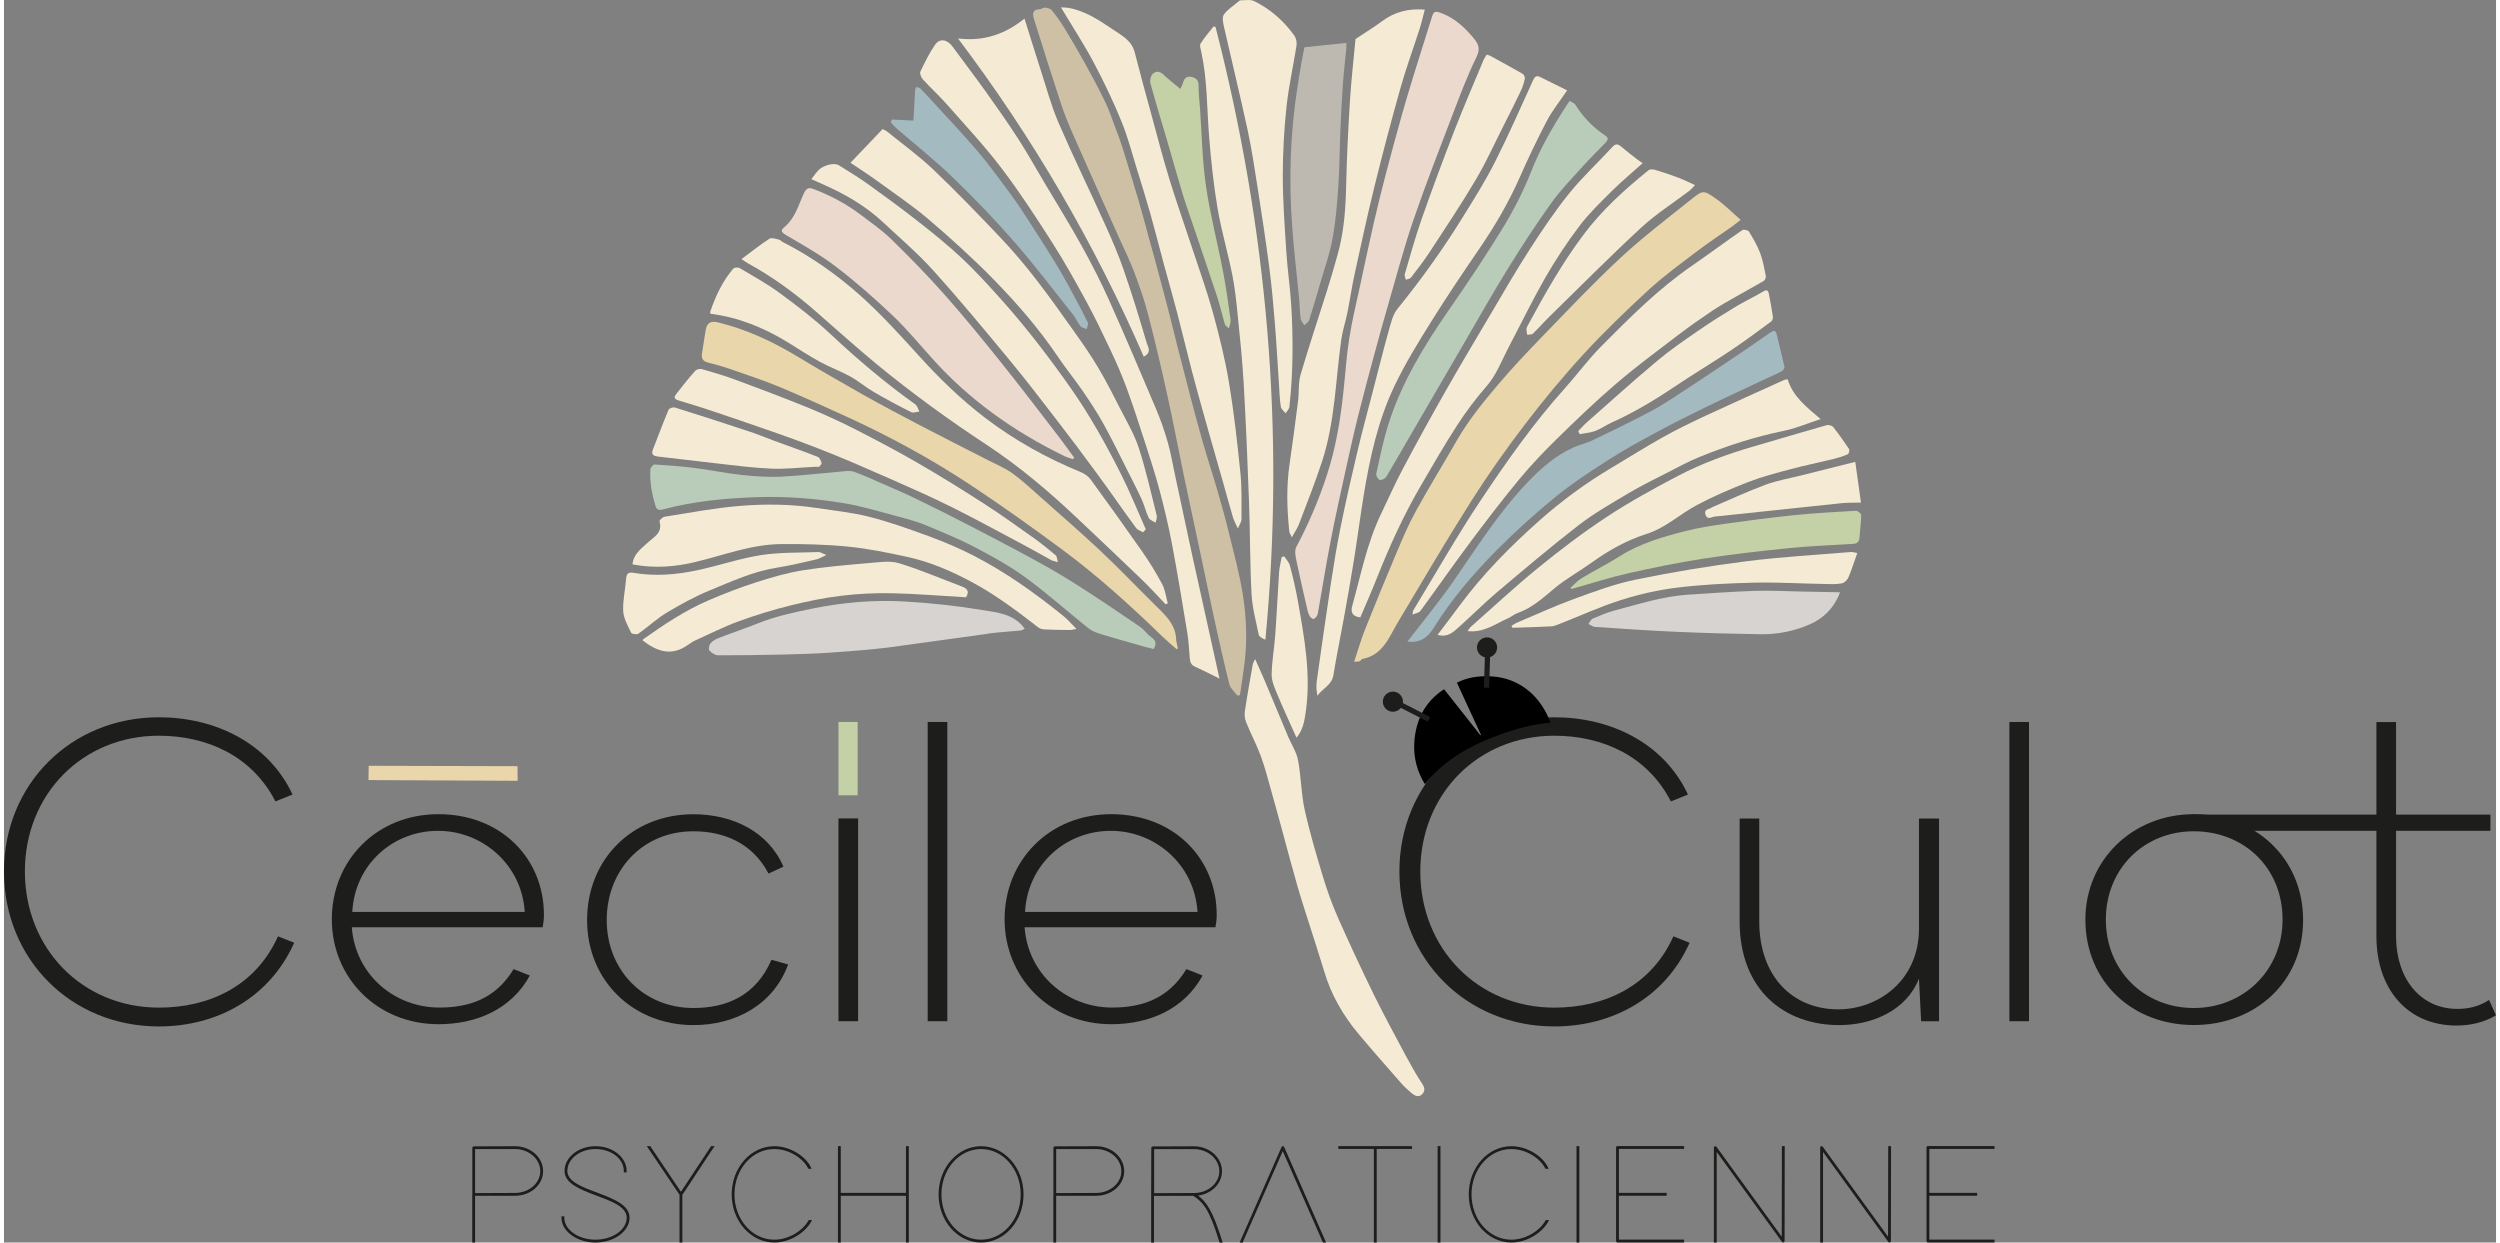 <svg xmlns="http://www.w3.org/2000/svg" id="Calque_2" data-name="Calque 2" viewBox="0 0 333.78 166.42" width="334" height="166">
  <rect x="0" y="0" width="333.78" height="166.42" fill="#808080" stroke="none"/>
  <defs>
    <style>
      .cls-1 {
        fill: #c4d0a6;
      }

      .cls-2 {
        fill: none;
        stroke: #1d1d1b;
        stroke-miterlimit: 10;
        stroke-width: .7px;
      }

      .cls-3 {
        fill: #d6d3d0;
      }

      .cls-4 {
        fill: #ebd9cd;
      }

      .cls-5 {
        fill: #cec0a5;
      }

      .cls-6 {
        fill: #bdb8b0;
      }

      .cls-7 {
        fill: #a3bac0;
      }

      .cls-8 {
        fill: #b9cbb9;
      }

      .cls-9 {
        fill: #ead6ab;
      }

      .cls-10 {
        fill: #f5ebd5;
      }

      .cls-11 {
        fill: #1d1d1b;
      }
    </style>
  </defs>
  <g id="Calque_1-2" data-name="Calque 1">
    <g id="R2Aegr">
      <g>
        <path class="cls-9" d="m180.83,88.64c.32-.03.55-.02.76-.08.13-.04.21-.28.34-.3,2.75-.51,3.56-2.88,4.76-4.9,3.24-5.44,6.45-10.91,9.84-16.26,2.23-3.52,4.65-6.94,7.18-10.25,2.48-3.25,5.1-6.42,7.87-9.43,2.76-3.01,5.72-5.85,8.73-8.62,1.98-1.82,4.18-3.42,6.34-5.06,1.56-1.19,3.2-2.27,4.8-3.4.33-.23.63-.49,1.16-.89-1.15-1-2.14-2.01-3.27-2.81-1.72-1.22-1.79-1.19-3.43.12-3.17,2.55-6.43,5.02-9.4,7.78-3.62,3.36-7.02,6.97-10.46,10.52-2.03,2.09-4.03,4.21-5.91,6.43-2.02,2.38-4,4.8-5.56,7.53-1.8,3.13-3.69,6.21-5.43,9.36-.96,1.73-1.75,3.56-2.52,5.39-1.49,3.52-2.94,7.06-4.36,10.61-.53,1.34-.92,2.74-1.43,4.26Z"/>
        <path class="cls-5" d="m165.54,93.11c.21-1.41.43-2.81.61-4.23.39-3.11.26-6.24-.23-9.31-.43-2.7-1.16-5.36-1.81-8.02-.48-1.97-1.02-3.93-1.59-5.88-.59-2.05-1.27-4.07-1.86-6.12-.59-2.04-1.14-4.1-1.68-6.15-.58-2.2-1.15-4.41-1.71-6.62-.39-1.51-.75-3.03-1.14-4.54-.47-1.81-.94-3.63-1.43-5.44-.44-1.66-.9-3.31-1.36-4.97-.44-1.6-.85-3.2-1.32-4.79-.72-2.43-1.46-4.86-2.21-7.28-.27-.87-.6-1.73-.93-2.58-.44-1.16-.82-2.35-1.36-3.47-.83-1.73-1.74-3.43-2.67-5.11-.89-1.62-1.83-3.22-2.79-4.8-.52-.85-1.1-1.66-1.73-2.44-.18-.22-.59-.31-.91-.34-.23-.02-.47.22-.71.22-.93,0-.97.59-.78,1.22,1.2,3.85,2.41,7.69,3.67,11.51.46,1.41,1.04,2.79,1.64,4.15,2.04,4.62,4.11,9.23,6.17,13.85.66,1.47,1.38,2.91,1.95,4.42.7,1.85,1.36,3.72,1.86,5.64.94,3.62,1.8,7.26,2.6,10.92.79,3.56,1.46,7.14,2.2,10.7.8,3.81,1.62,7.61,2.43,11.42.54,2.53,1.05,5.06,1.6,7.58.66,3.01,1.33,6.03,2.08,9.02.14.55.7.99,1.06,1.49.12-.02.23-.04.35-.05Z"/>
        <path class="cls-4" d="m174.9,82.57c.06.04.36.39.52.33.24-.09.5-.43.55-.7.59-3.26,1.09-6.54,1.73-9.79.65-3.37,1.41-6.72,2.14-10.08.51-2.3,1.02-4.6,1.6-6.89.66-2.64,1.37-5.27,2.08-7.9.58-2.15,1.17-4.29,1.79-6.43,1.13-3.87,2.15-7.78,3.45-11.59,1.65-4.83,3.52-9.59,5.34-14.36.97-2.53,1.93-5.08,3.12-7.51.63-1.27.17-1.9-.58-2.78-1.21-1.41-2.54-2.57-4.32-3.19-.53-.18-.83-.15-1.01.43-.86,2.76-1.74,5.5-2.59,8.26-.53,1.73-1.05,3.46-1.54,5.2-.73,2.62-1.45,5.24-2.13,7.86-.55,2.12-1.08,4.25-1.57,6.38-.63,2.76-1.22,5.52-1.81,8.29-.52,2.41-1.11,4.81-1.49,7.25-.37,2.36-.52,4.76-.78,7.14-.4,3.76-1.01,7.46-2.19,11.08-1.09,3.36-2.46,6.57-4.12,9.69-.25.47-.11,1.22.01,1.8.48,2.32,1.02,4.62,1.55,6.92.03.12.1.23.25.58Z"/>
        <path class="cls-10" d="m172.49,71.97c.42-.76.78-1.27.99-1.84,1.05-2.77,2.15-5.54,3.07-8.35,1.72-5.27,1.8-10.82,2.56-16.26.17-1.22.57-2.4.82-3.62.34-1.68.58-3.37.94-5.04.86-3.93,1.7-7.86,2.66-11.76,1.1-4.46,2.27-8.9,3.52-13.33.75-2.68,1.72-5.29,2.57-7.94.26-.8.43-1.62.68-2.54-2.19-.18-4.04.3-5.72,1.55-1.1.82-2.28,1.53-3.56,2.39-.25,2.68-.57,5.52-.75,8.38-.23,3.74-.42,7.49-.5,11.24-.07,3.06-.28,6.09-1.09,9.05-.47,1.7-.96,3.39-1.49,5.07-1.17,3.73-2.42,7.44-3.52,11.19-.33,1.12-.19,2.36-.34,3.54-.36,2.85-.74,5.69-1.15,8.53-.43,2.99-.34,5.97-.03,8.95.02.18.14.34.34.79Z"/>
        <path class="cls-4" d="m143.34,61.31c-.68-.94-1.34-1.89-2.05-2.8-2.58-3.35-5.14-6.72-7.78-10.01-2.47-3.08-4.96-6.14-7.58-9.09-2.26-2.55-4.66-5-7.1-7.38-1.26-1.23-2.73-2.24-4.13-3.3-1.9-1.44-4-2.54-6.23-3.4-.66-.25-.99-.17-1.34.58-.72,1.54-1.15,3.28-2.54,4.45-.44.37-.67.64.08,1.08,2.31,1.36,4.67,2.68,6.79,4.3,2.66,2.04,5.2,4.27,7.63,6.58,1.97,1.88,3.7,4.01,5.54,6.03,2.33,2.55,4.88,4.84,7.67,6.9,3.08,2.27,6.34,4.19,9.77,5.86.35.17.74.26,1.11.39.05-.06.11-.12.16-.19Z"/>
        <path class="cls-10" d="m162.81,90.93c-.49-2.19-.92-4.13-1.34-6.06-.79-3.59-1.6-7.18-2.38-10.77-.75-3.44-1.47-6.88-2.21-10.32-.33-1.52-.58-3.06-1.01-4.56-.44-1.54-.97-3.06-1.6-4.53-2.03-4.8-4.07-9.6-6.2-14.36-1.12-2.51-2.38-4.97-3.71-7.37-1.59-2.88-3.33-5.67-5.01-8.5-1.14-1.91-2.22-3.86-3.42-5.73-1.4-2.17-2.89-4.3-4.39-6.4-1.46-2.05-3.01-4.05-4.49-6.09-.7-.96-1.71-1.16-2.34-.25-.77,1.12-1.38,2.36-1.97,3.6-.12.25.11.8.34,1.05,1.05,1.15,2.2,2.2,3.23,3.36,2.48,2.82,5.06,5.58,7.33,8.57,2.41,3.17,4.59,6.53,6.74,9.89,1.64,2.56,3.12,5.23,4.58,7.9,1.2,2.21,2.28,4.48,3.35,6.75.78,1.66,1.5,3.34,2.13,5.06.88,2.42,1.67,4.87,2.46,7.32.65,2.03,1.32,4.06,1.86,6.11.62,2.35,1.2,4.72,1.65,7.11.76,4,1.42,8.02,2.08,12.04.18,1.1.24,2.22.33,3.34.04.5.11.93.66,1.18,1.05.48,2.08,1.01,3.36,1.64Z"/>
        <path class="cls-10" d="m98.78,34.7c.38.25.62.43.89.58,3.26,1.79,6.25,3.97,9.05,6.42,2.73,2.38,5.42,4.81,8.22,7.12,4.7,3.86,9.62,7.43,14.71,10.78,4.33,2.85,8.28,6.2,12.05,9.76,2.92,2.75,5.83,5.51,8.72,8.29,1.09,1.05,2.11,2.18,3.16,3.28.1-.04.2-.08.3-.12-.24-.86-.34-1.79-.75-2.56-.79-1.49-1.68-2.93-2.64-4.32-2.28-3.27-4.61-6.51-6.96-9.73-.31-.42-.82-.77-1.31-.97-4.56-1.87-8.83-4.24-12.76-7.23-3.23-2.46-6.12-5.26-8.85-8.27-2.48-2.74-4.98-5.49-7.71-7.96-3.19-2.88-6.71-5.37-10.57-7.34-.19-.1-.34-.3-.54-.34-.42-.09-.98-.3-1.26-.12-1.25.81-2.42,1.74-3.75,2.73Z"/>
        <path class="cls-10" d="m162.02,3.53c-.59.76-1.24,1.49-1.75,2.31-.16.25.01.73.09,1.09.82,3.73.75,7.54,1.05,11.32.26,3.22.59,6.44,1.13,9.62.51,3.01,1.38,5.95,1.98,8.94.35,1.76.54,3.56.72,5.35.31,3.09.64,6.18.81,9.28.3,5.25.52,10.51.71,15.76.15,4.13.12,8.27.34,12.4.1,1.82.59,3.62.96,5.41.06.28.46.49.89.67,2.67-27.79.25-55.1-6.67-82.05-.09-.04-.18-.07-.27-.11Z"/>
        <path class="cls-10" d="m141.57.99c1.56,2.61,3.09,4.94,4.39,7.39,1.37,2.58,2.63,5.22,3.73,7.92.85,2.08,1.41,4.28,2.08,6.44.61,1.97,1.23,3.95,1.79,5.94.64,2.28,1.22,4.59,1.84,6.88.56,2.08,1.17,4.15,1.71,6.24.69,2.66,1.33,5.33,2.02,7.98.49,1.87,1.01,3.74,1.53,5.6.39,1.42.8,2.83,1.2,4.24.46,1.62.93,3.24,1.39,4.87.45,1.59.88,3.19,1.35,4.78.12.42.35.81.67,1.53.22-.56.48-.91.48-1.25,0-2.08.06-4.17-.15-6.24-.41-4.05-.86-8.1-1.53-12.11-.53-3.16-1.31-6.29-2.16-9.38-.81-2.93-1.85-5.8-2.8-8.69-1.01-3.07-2.09-6.12-3.04-9.21-.87-2.84-1.61-5.71-2.39-8.58-.76-2.77-1.52-5.54-2.23-8.32-.41-1.62-1.79-2.3-2.97-3.1-1.81-1.22-3.65-2.46-5.88-2.86-.33-.06-.67-.05-1.05-.07Z"/>
        <path class="cls-9" d="m157.23,86.83c-.08-.4-.21-.79-.23-1.19-.08-2.04-1.47-3.27-2.78-4.56-2.46-2.42-4.83-4.92-7.34-7.28-2.67-2.51-5.45-4.91-8.19-7.35-1.19-1.05-2.35-2.15-3.64-3.07-.98-.7-2.14-1.17-3.22-1.73-3-1.54-6.02-3.05-9-4.61-2.56-1.34-5.12-2.69-7.63-4.1-3.03-1.7-6.04-3.45-9.01-5.24-3.31-1.99-6.78-3.6-10.55-4.52-1.03-.25-1.5.07-1.67,1.11-.16,1.02-.33,2.03-.48,3.05-.09.6.07,1.03.75,1.2,1.03.26,2.07.55,3.07.9,2.22.77,4.45,1.51,6.62,2.41,3.1,1.29,6.16,2.69,9.22,4.09,5.67,2.61,11.13,5.59,16.33,9.03,4.13,2.73,8.16,5.61,12.14,8.55,4.87,3.59,9.34,7.66,13.68,11.87.57.55,1.19,1.05,1.78,1.57.05-.05.1-.09.15-.14Z"/>
        <path class="cls-10" d="m209.38,12.11c-1.27-.63-2.45-1.21-3.64-1.8-.56-.27-.75.03-.97.51-1.65,3.63-3.25,7.28-5.05,10.84-1.25,2.48-2.73,4.84-4.19,7.2-2.69,4.37-5.66,8.53-8.9,12.52-.61.75-.85,1.84-1.13,2.81-.76,2.72-1.44,5.45-2.15,8.18-.7,2.71-1.44,5.41-2.08,8.13-.8,3.36-1.56,6.73-2.25,10.12-.5,2.47-.91,4.97-1.29,7.47-.67,4.41-1.29,8.82-1.91,13.23-.08.59-.02,1.21.1,1.87.66-.99,1.92-1.4,2.14-2.76.4-2.49.92-4.97,1.37-7.46.46-2.55.92-5.1,1.33-7.65.48-2.97.87-5.96,1.35-8.93.83-5.08,1.93-10.12,4.17-14.78,1.4-2.92,3.11-5.7,4.83-8.46,2.08-3.33,4.27-6.59,6.49-9.83,2.06-3.01,3.89-6.12,5.37-9.46,1.14-2.59,2.36-5.15,3.67-7.66.72-1.37,1.71-2.59,2.72-4.09Z"/>
        <path class="cls-10" d="m188.67,82.32c.43-.19.86-.25,1.03-.48,2.26-3.08,4.45-6.22,6.74-9.29,2.11-2.82,4.25-5.62,6.49-8.33,1.56-1.88,3.25-3.67,5-5.38,2.6-2.55,5.23-5.08,8-7.45,2.67-2.29,5.5-4.38,8.29-6.51,1.48-1.13,3.02-2.21,4.57-3.25,1.01-.68,2.09-1.27,3.15-1.88,1.25-.72,2.53-1.4,3.77-2.13.17-.1.31-.48.26-.68-.21-1.03-.39-2.09-.76-3.07-.38-1-.93-1.93-1.48-2.84-.12-.19-.71-.34-.89-.22-2.28,1.57-4.5,3.23-6.78,4.8-4.49,3.09-8.31,6.93-12.12,10.77-1.76,1.77-3.24,3.8-4.91,5.66-4.17,4.65-7.75,9.74-11.2,14.91-3.22,4.83-6.09,9.89-9.1,14.85-.04.07-.03.18-.07.52Z"/>
        <path class="cls-10" d="m84.19,75.59c2.87.55,5.65.35,8.38-.31,3.84-.92,7.58-2.39,11.59-2.41,2.99-.02,5.99.05,8.96.35,2.63.26,5.24.8,7.83,1.36,3.09.67,5.97,1.92,8.74,3.41,3.17,1.71,6.03,3.86,8.86,6.06.24.18.62.25.93.26,1.09.05,2.18.06,3.27.07.23,0,.47-.07.9-.14-.69-.68-1.19-1.29-1.8-1.77-3.76-3.04-7.69-5.84-12-8.06-1.92-.99-3.93-1.83-5.95-2.58-2.64-.97-5.3-1.92-8.01-2.61-2.32-.59-4.73-.83-7.1-1.19-3.44-.52-6.91-.55-10.34-.26-3.34.28-6.64.92-9.96,1.44-.27.04-.73.48-.69.62.46,1.57-.8,2.11-1.65,2.91-.83.79-1.83,1.45-1.97,2.86Z"/>
        <path class="cls-10" d="m181.66,82.7c.76-1.79,1.53-3.51,2.22-5.27,1.71-4.31,3.63-8.52,5.97-12.52,1.57-2.69,3.13-5.4,4.83-8.02,1.16-1.79,2.46-3.52,3.87-5.13,1.34-1.53,2.01-3.39,2.92-5.13,1.66-3.16,3.22-6.38,4.99-9.48,1.37-2.38,2.9-4.7,4.56-6.89,1.29-1.7,2.85-3.2,4.37-4.71,1.28-1.27,2.67-2.42,4.09-3.7-.21-.15-.45-.29-.66-.45-.76-.59-1.52-1.17-2.25-1.79-.44-.37-.74-.36-1.16.09-1.91,2.08-4,4.01-5.77,6.2-1.92,2.38-3.63,4.94-5.29,7.51-1.81,2.8-3.48,5.7-5.18,8.58-2.07,3.49-4.15,6.98-6.15,10.5-1.95,3.44-3.86,6.9-5.71,10.4-1.04,1.96-1.93,3.99-2.89,5.99-1.87,3.89-2.68,8.12-3.83,12.24-.27.95.06,1.45,1.07,1.57Z"/>
        <path class="cls-10" d="m117.69,17.28c-1.49,1.56-2.89,3.03-4.31,4.52,1.07.73,2.38,1.56,3.63,2.47,2.34,1.7,4.75,3.33,6.94,5.2,3,2.57,5.94,5.23,8.69,8.05,3.12,3.2,6.06,6.6,8.57,10.33,1.01,1.5,2.16,2.9,3.18,4.38.97,1.42,1.93,2.85,2.77,4.35,1.14,2.04,2.16,4.14,3.21,6.23.67,1.33,1.36,2.65,1.98,4,.38.83.59,1.74.98,2.56.14.29.6.43.91.64.06-.32.23-.66.16-.95-.76-3.03-1.44-6.08-2.4-9.05-.6-1.85-1.63-3.57-2.52-5.32-.93-1.83-1.87-3.67-2.92-5.44-.95-1.61-2.02-3.15-3.1-4.67-1.75-2.46-3.49-4.93-5.34-7.31-1.43-1.84-2.94-3.63-4.54-5.32-2.97-3.13-5.97-6.25-9.1-9.23-1.91-1.82-4.07-3.38-6.12-5.04-.23-.19-.52-.31-.67-.39Z"/>
        <path class="cls-8" d="m153.99,86.92c.41-.7.31-1.14-.33-1.58-.56-.38-.94-1.01-1.5-1.39-2.72-1.86-5.46-3.7-8.23-5.48-1.83-1.17-3.7-2.27-5.6-3.31-2.97-1.63-5.97-3.19-8.98-4.75-2.41-1.25-4.84-2.47-7.28-3.65-1.54-.74-3.11-1.41-4.67-2.09-1.17-.51-2.34-1.05-3.55-1.48-.43-.16-.97-.1-1.45-.06-2.81.24-5.61.58-8.43.72-1.75.08-3.53-.06-5.28-.25-2.07-.22-4.11-.66-6.17-.92-1.78-.22-3.58-.36-5.37-.47-.18-.01-.55.4-.57.63-.12,1.7.21,3.34.69,4.96.16.53.53.55.96.44,4.14-1.11,8.37-1.51,12.65-1.65,3.97-.13,7.91.18,11.8.84,2.32.4,4.6,1.09,6.88,1.7,1.29.34,2.6.69,3.83,1.19,2.32.96,4.65,1.92,6.87,3.09,2.29,1.2,4.57,2.48,6.65,4,2.88,2.12,5.55,4.51,8.35,6.75.46.37,1.07.59,1.64.77,1.94.59,3.89,1.13,5.85,1.69.41.12.84.21,1.25.31Z"/>
        <path class="cls-10" d="m192.03,85.03c1.3.38,2.06-.34,2.79-1,1.72-1.53,3.34-3.17,5.1-4.66,3.61-3.05,7.21-6.11,10.95-9,2.09-1.62,4.42-2.94,6.7-4.3,1.62-.97,3.33-1.8,5.01-2.66,1.49-.77,2.97-1.58,4.52-2.21,3.66-1.49,7.42-2.7,11.31-3.5,1.58-.32,3.1-.98,4.91-1.57-1.89-1.61-3.71-3-4.42-5.33-.18.04-.37.04-.53.12-3.5,1.59-7.01,3.16-10.5,4.78-1.94.91-3.86,1.84-5.73,2.89-2.3,1.28-4.52,2.7-6.79,4.04-3.47,2.06-6.71,4.44-9.72,7.11-3.94,3.5-7.64,7.25-10.78,11.52-.92,1.25-1.86,2.47-2.84,3.77Z"/>
        <path class="cls-10" d="m167.58,88.27c-.1.24-.27.47-.32.73-.37,2.09-.75,4.18-1.06,6.27-.07.49,0,1.07.2,1.53.61,1.51,1.38,2.95,1.94,4.47.56,1.52.96,3.11,1.4,4.67.54,1.89,1.05,3.79,1.57,5.69.63,2.32,1.24,4.65,1.91,6.96.48,1.69,1.03,3.36,1.56,5.03.68,2.15,1.39,4.3,2.04,6.46.93,3.16,2.54,5.94,4.64,8.44,1.84,2.19,3.73,4.34,5.61,6.48.45.51.94.98,1.46,1.41.42.34.94.65,1.43.13.42-.44.33-.86-.02-1.4-.81-1.23-1.53-2.52-2.23-3.82-1.44-2.7-2.9-5.39-4.25-8.13-1.65-3.37-3.23-6.77-4.75-10.19-.78-1.76-1.44-3.57-2-5.41-.91-3.02-1.82-6.06-2.5-9.14-.48-2.17-.47-4.45-.89-6.64-.21-1.1-.88-2.1-1.33-3.16-1.06-2.52-2.1-5.04-3.16-7.55-.39-.92-.81-1.82-1.26-2.84Z"/>
        <path class="cls-8" d="m209.7,13.51c-.19.3-.3.45-.4.6-1.84,2.82-3.51,5.7-4.75,8.86-1.01,2.56-2.27,5.05-3.7,7.4-2.28,3.75-4.73,7.4-7.23,11.01-3.38,4.87-6.46,9.89-8.24,15.59-.66,2.12-1.1,4.31-1.58,6.48-.05.25.24.77.46.83.24.07.73-.17.88-.42,1.05-1.73,2.05-3.51,3.07-5.26,2.4-4.13,4.8-8.26,7.21-12.39,1.98-3.4,3.91-6.83,5.98-10.18,1.85-3,3.78-5.95,5.82-8.81,1.25-1.75,2.78-3.31,4.22-4.92.97-1.08,2.02-2.09,3.03-3.15.29-.31.56-.63.01-.99-1.63-1.08-2.97-2.46-4.01-4.13-.14-.23-.49-.33-.78-.52Z"/>
        <path class="cls-10" d="m152.93,70.89c-1.1-2.46-2.1-4.96-3.31-7.37-2.01-3.99-4.17-7.88-6.75-11.55-2.91-4.13-5.96-8.13-9.33-11.89-1.68-1.87-3.37-3.74-5.2-5.46-1.87-1.75-3.87-3.37-5.89-4.95-2.2-1.73-4.46-3.38-6.73-5.01-1.27-.91-2.6-1.71-3.93-2.54-.59-.36-2.03,0-2.68.66-.35.35-.62.77-.97,1.22.99.44,1.92.84,2.83,1.28,2.46,1.17,4.75,2.61,6.75,4.47,2.29,2.14,4.69,4.19,6.79,6.52,3.51,3.9,6.86,7.95,10.21,12,2.1,2.54,4.11,5.16,6.12,7.77,1.92,2.49,3.81,5,5.66,7.53,1.73,2.36,3.39,4.77,5.12,7.13.2.28.63.4.95.59.12-.13.25-.26.37-.4Z"/>
        <path class="cls-10" d="m196.05,84.53c2.17.24,3.73-.99,5.44-1.74.43-.19.8-.53,1.23-.68,1.98-.69,3.46-2.07,5.03-3.38,1.53-1.26,3.31-2.23,4.93-3.4,2.25-1.62,4.67-2.97,7.28-3.8,2.58-.81,4.46-2.64,6.74-3.86,2.22-1.18,4.55-2.19,6.9-3.1,1.86-.72,3.81-1.23,5.75-1.74,1.83-.49,3.7-.87,5.55-1.32.7-.17,1.39-.38,2.05-.66.14-.06.28-.56.18-.7-.67-1.01-1.37-2-2.12-2.94-.16-.21-.64-.34-.9-.26-3.22.91-6.43,1.88-9.64,2.81-3.53,1.02-6.99,2.27-10.24,3.97-3.25,1.7-6.48,3.48-9.54,5.49-3.19,2.1-6.25,4.43-9.21,6.84-3.11,2.53-6.04,5.27-9.04,7.92-.13.12-.22.29-.39.53Z"/>
        <path class="cls-10" d="m165.54.05c-.86.73-1.68,1.21-2.16,1.92-.27.4-.07,1.2.06,1.78,1.04,4.59,2.16,9.16,3.15,13.76.54,2.52.92,5.08,1.32,7.63.55,3.5,1.08,7,1.54,10.51.33,2.49.56,5,.76,7.51.23,2.82.38,5.64.57,8.47.06.96.09,1.93.24,2.87.05.31.43.58.65.86.17-.3.47-.58.5-.9.49-4.52.52-9.06.24-13.6-.15-2.41-.51-4.8-.66-7.2-.22-3.37-.47-6.75-.47-10.13,0-3.08.17-6.17.5-9.24.29-2.75.92-5.47,1.34-8.21.06-.42-.05-.97-.29-1.31-1.41-1.97-3.21-3.55-5.38-4.62-.54-.27-1.32-.08-1.91-.1Z"/>
        <path class="cls-3" d="m131.8,84.86c1.44-.19,2.9-.27,4.36-.41.21-.02.4-.17.56-.24-1.45-2.01-3.69-2.17-5.73-2.51-3.38-.56-6.8-.93-10.22-1.13-4.2-.25-8.39.1-12.53.95-2.45.5-4.88,1.02-7.21,1.95-1.76.71-3.57,1.31-5.35,2-.4.15-.81.41-1.07.73-.18.22-.26.77-.12.93.28.31.75.64,1.14.64,2.89.01,5.79-.04,8.68-.1,2.08-.05,4.17-.11,6.25-.25,2.72-.19,5.45-.39,8.16-.73l13.09-1.81Z"/>
        <path class="cls-10" d="m141.16,75.28c-.13-.45-.13-.77-.29-.9-.91-.76-1.83-1.52-2.79-2.21-2.25-1.59-4.48-3.21-6.8-4.7-2.99-1.93-6.02-3.8-9.1-5.58-2.79-1.61-5.65-3.11-8.52-4.57-2.05-1.04-4.16-1.98-6.29-2.85-3.13-1.27-6.29-2.46-9.46-3.63-1.45-.54-2.94-.97-4.43-1.4-.26-.08-.73.03-.9.23-.86.97-1.67,1.98-2.47,3.01-.33.42-.52.73.32.98,2.68.78,5.33,1.68,7.98,2.59,3.48,1.2,6.97,2.38,10.39,3.71,3.31,1.28,6.57,2.71,9.83,4.14,2.8,1.23,5.59,2.47,8.33,3.83,3.19,1.59,6.33,3.31,9.48,4.98,1.3.69,2.57,1.42,3.86,2.13.16.09.35.1.86.25Z"/>
        <path class="cls-6" d="m179.8,5.74c-1.9.2-3.66.38-5.62.59-.11.56-.29,1.42-.44,2.29-.18,1.02-.34,2.05-.5,3.07-.96,6.16-1.16,12.35-.71,18.55.23,3.22.62,6.43.93,9.64.09.93.09,1.86.21,2.78.04.32.32.61.49.91.23-.23.57-.43.66-.71.53-1.64,1.01-3.31,1.49-4.97.56-1.94,1.26-3.86,1.62-5.85.43-2.32.63-4.68.79-7.04.17-2.44.17-4.9.27-7.34.09-2.17.2-4.34.35-6.5.11-1.55.3-3.1.45-4.65.03-.31,0-.63.01-.78Z"/>
        <path class="cls-7" d="m187.97,85.93c1.64.22,2.68-.48,3.53-1.84,2.4-3.85,5.34-7.29,8.52-10.49,2.47-2.48,5.08-4.84,7.79-7.05,2.19-1.79,4.58-3.35,6.97-4.88,2.08-1.34,4.26-2.54,6.44-3.72,2.22-1.2,4.49-2.33,6.76-3.44,2.77-1.35,5.57-2.63,8.35-3.94.61-.29,1.24-.54,1.82-.86.17-.1.36-.42.32-.59-.31-1.42-.68-2.83-1.01-4.24-.15-.66-.36-.71-.93-.3-2.11,1.49-4.26,2.93-6.41,4.37-1.63,1.1-3.27,2.19-4.92,3.26-1.47.95-2.91,1.96-4.45,2.78-2.65,1.41-5.36,2.72-8.06,4.02-.79.38-1.68.56-2.48.92-2.43,1.1-4.4,2.83-6.21,4.74-3.82,4.02-6.76,8.7-9.9,13.23-1.91,2.74-4.04,5.32-6.13,8.03Z"/>
        <path class="cls-10" d="m136.7,2.48c-2.66,2.15-5.55,3.09-8.92,2.67,10.01,13.25,18.28,27.45,24.88,42.62,1.14-.58.53-1.36.38-1.88-.96-3.28-1.96-6.55-3.08-9.77-.71-2.06-1.59-4.08-2.49-6.07-2.05-4.55-4.25-9.03-6.23-13.62-1-2.33-1.65-4.81-2.44-7.23-.69-2.14-1.36-4.3-2.12-6.73Z"/>
        <path class="cls-10" d="m85.54,85.77c1.99,1.56,3.94,2.15,6.12.57.28-.2.57-.4.88-.54,1.94-.88,3.86-1.85,5.85-2.58,2.29-.84,4.63-1.55,7-2.14,2.26-.56,4.56-1.03,6.87-1.3,2.24-.27,4.52-.37,6.78-.32,3.23.07,6.46.35,9.81.54.35-.55.42-1.09-.51-1.43-2.81-1.05-5.58-2.26-8.45-3.13-1.22-.37-2.66-.14-3.98-.03-2.97.26-5.94.5-8.88.97-2.11.34-4.2.94-6.25,1.6-2.19.71-4.35,1.54-6.46,2.45-3.12,1.35-5.94,3.23-8.7,5.19-.05.03-.06.11-.08.17Z"/>
        <path class="cls-3" d="m245.9,79.33c-1.73-.03-3.4-.07-5.08-.1-2.11-.04-4.22-.16-6.33-.09-2.98.1-5.96.32-8.93.51-3.38.22-6.6,1.26-9.85,2.12-1,.27-1.97.68-2.92,1.09-.25.11-.39.47-.57.71.29.14.58.38.88.4,3.61.24,7.21.49,10.83.65,3.78.17,7.56.27,11.35.33,2.26.03,4.49-.41,6.56-1.31,1.86-.81,3.3-2.21,4.08-4.32Z"/>
        <path class="cls-1" d="m209.98,78.88c2.5-.7,4.97-1.5,7.5-2.08,3.37-.76,6.76-1.45,10.17-1.98,3.81-.59,7.65-1.02,11.48-1.41,2.81-.28,5.65-.39,8.47-.56.55-.03.88-.22.92-.81.07-1.02.22-2.04.23-3.06,0-.2-.48-.58-.72-.57-2.76.16-5.52.31-8.27.59-3.12.32-6.24.73-9.35,1.17-1.72.24-3.45.52-5.13.94-3.08.78-6.13,1.66-8.87,3.39-1.67,1.06-3.45,1.94-5.14,2.97-.55.33-.98.85-1.47,1.28.06.04.12.08.18.13Z"/>
        <path class="cls-10" d="m198.6,7.32c-.14.22-.3.42-.4.65-1.29,3.1-2.63,6.18-3.85,9.31-1.55,3.99-3.04,7.99-4.46,12.03-.86,2.44-1.54,4.94-2.27,7.42-.06.21.09.49.14.74.23-.09.55-.12.69-.29.87-1.13,1.75-2.26,2.53-3.46,2.1-3.21,4.23-6.4,6.18-9.7,1.4-2.37,2.53-4.9,3.78-7.36.76-1.5,1.52-3,2.24-4.52.24-.5.41-1.06.52-1.6.04-.2-.12-.55-.29-.65-1.43-.83-2.89-1.61-4.34-2.41-.14-.07-.3-.11-.46-.16Z"/>
        <path class="cls-7" d="m121.8,16.15c-.93-.05-1.91-.1-2.89-.14-.04.12-.09.25-.13.37.2.23.38.48.61.68,2.56,2.22,5.23,4.33,7.66,6.68,2.87,2.76,5.64,5.64,8.26,8.64,2.76,3.16,5.29,6.51,7.9,9.79.37.46.59,1.04.96,1.5.18.22.55.28.84.42.06-.3.26-.67.16-.89-.81-1.64-1.67-3.25-2.54-4.85-.62-1.13-1.25-2.25-1.93-3.34-1.25-2.02-2.53-4.02-3.82-6.01-.68-1.05-1.37-2.08-2.11-3.08-1.41-1.89-2.79-3.81-4.32-5.61-2.03-2.38-4.2-4.66-6.31-6.97-.46-.5-.91-1-1.39-1.48-.13-.13-.37-.14-.56-.21-.06.16-.15.32-.16.49-.08,1.36-.15,2.72-.22,4.01Z"/>
        <path class="cls-10" d="m248.23,74.07c-.32-.05-.62-.15-.9-.13-4.67.39-9.36.65-14,1.24-4.96.63-9.91,1.45-14.81,2.46-2.81.58-5.54,1.6-8.25,2.59-2.56.93-5.05,2.08-7.56,3.14-.27.11-.52.29-.78.44.02.08.04.17.06.25.28,0,.55.02.83,0,1.49-.05,2.97-.09,4.45-.17.3-.02.61-.14.9-.25,2.8-1.1,5.54-2.36,8.4-3.27,2.45-.78,5.01-1.36,7.56-1.67,3.39-.41,6.82-.58,10.24-.66,3.18-.07,6.36.12,9.54.18.74.01,1.49.06,2.21-.08.35-.06.76-.44.91-.78.44-1.02.77-2.09,1.2-3.3Z"/>
        <path class="cls-10" d="m94.61,42.02c3.77.48,7.19,1.87,10.39,3.84,1.43.88,2.83,1.81,4.3,2.61,1.32.72,2.76,1.24,4.08,1.97,1.08.6,2.03,1.43,3.1,2.05,1.65.96,3.33,1.86,5.03,2.71.28.14.73-.04,1.1-.08-.18-.33-.28-.77-.55-.96-4.04-2.88-7.8-6.08-11.42-9.47-2.11-1.97-4.41-3.73-6.74-5.44-1.7-1.25-3.56-2.27-5.37-3.35-.21-.12-.72-.07-.86.09-1.43,1.68-2.35,3.65-3.06,5.72-.03.08,0,.18,0,.3Z"/>
        <path class="cls-10" d="m211.07,58.14c.68-.13,1.4-.17,2.04-.41.76-.28,1.43-.78,2.17-1.11,2.93-1.32,5.68-2.95,8.34-4.74,2.51-1.69,5.11-3.24,7.63-4.92,1.86-1.24,3.66-2.59,5.46-3.91.15-.11.24-.44.21-.65-.15-1.01-.33-2.02-.53-3.02-.09-.45-.24-.66-.78-.33-1.22.74-2.52,1.33-3.74,2.07-1.71,1.04-3.4,2.1-5.04,3.24-1.84,1.27-3.7,2.54-5.41,3.98-3.21,2.69-6.32,5.5-9.46,8.27-.4.35-.74.75-1.11,1.13.07.14.14.28.2.42Z"/>
        <path class="cls-10" d="m226.5,24.79c-.81-.36-1.48-.7-2.18-.97-1.03-.39-2.08-.74-3.14-1.06-.28-.08-.71-.12-.9.03-3.18,2.58-6.21,5.3-8.7,8.62-2.87,3.82-5.2,7.95-7.46,12.14-.09.17-.19.35-.2.53-.01.25.06.5.1.76.26-.05.61,0,.77-.16.78-.75,1.49-1.58,2.27-2.34,4.06-3.97,8.07-8.01,12.24-11.87,1.98-1.82,4.29-3.29,6.44-4.92.24-.18.43-.43.76-.76Z"/>
        <path class="cls-1" d="m157.55,11.9c-.81-.68-1.56-1.25-2.23-1.89-.51-.5-1.06-.53-1.48-.09-.26.26-.39.86-.29,1.23.77,2.8,1.62,5.58,2.44,8.37.64,2.19,1.25,4.39,1.91,6.57.41,1.35.9,2.68,1.35,4.02,1.07,3.18,2.16,6.36,3.21,9.55.4,1.21.68,2.46,1.04,3.69.06.2.2.39.57.61.08-.37.27-.76.22-1.12-.3-2.18-.6-4.37-1.02-6.53-.73-3.82-1.73-7.59-2.28-11.43-.49-3.39-.55-6.85-.79-10.28-.08-1.05-.2-2.11-.2-3.16,0-.68-.35-1-.9-1.13-.61-.15-1.03.13-1.18.77-.06.24-.19.46-.35.83Z"/>
        <path class="cls-10" d="m109.19,62.52c.11-.16.36-.37.32-.49-.09-.3-.25-.73-.49-.83-1.93-.76-3.9-1.44-5.85-2.16-1.15-.42-2.28-.9-3.45-1.28-3.28-1.09-6.57-2.15-9.87-3.18-.24-.07-.76.11-.84.31-.73,1.74-1.39,3.52-2.08,5.28-.3.76.1.91.76.99,2.6.28,5.19.63,7.79.91,2.43.27,4.86.6,7.31.7,1.94.08,3.9-.16,5.85-.25.15,0,.31,0,.54,0Z"/>
        <path class="cls-10" d="m110.17,74.34c-.53-.2-.81-.41-1.07-.4-2.57.1-5.18.02-7.71.41-2.85.45-5.61,1.4-8.44,2.01-2.83.61-5.71.86-8.6.37-.73-.12-.96.07-1.02.79-.11,1.45-.46,2.9-.39,4.33.05.99.62,1.96,1.06,2.9.08.17.76.27.96.13,1.29-.9,2.45-2,3.79-2.81,1.86-1.12,3.79-2.18,5.79-3,2.93-1.2,5.82-2.54,9-3.04,1.78-.28,3.53-.71,5.29-1.11.36-.08.69-.3,1.34-.59Z"/>
        <path class="cls-10" d="m173.13,98.8c.81-1.01,1-2.02,1.17-3.06.83-5.2-.12-10.28-1.02-15.36-.28-1.56-.64-3.11-1.05-4.64-.12-.45-.5-.82-.76-1.23-.11.04-.22.08-.34.11-.12.67-.29,1.33-.34,2.01-.19,2.77-.31,5.54-.51,8.31-.13,1.79-.45,3.58-.49,5.37-.02.83.35,1.71.68,2.51.81,1.94,1.69,3.84,2.65,5.99Z"/>
        <path class="cls-10" d="m248.72,67.32c-.26-1.85-.5-3.63-.76-5.46-2.57.65-4.89,1.23-7.21,1.81-1.6.4-3.25.68-4.79,1.25-2.39.88-4.7,1.96-7.04,2.96-.09.04-.17.08-.25.13-.36.23-1.03.21-.77.94.26.74.83.28,1.22.24,5.68-.58,11.36-1.21,17.04-1.8.8-.08,1.61-.05,2.57-.08Z"/>
      </g>
    </g>
    <g>
      <path class="cls-11" d="m62.73,160.14h0s0-.18,0-.18v-6.23c0-.11.09-.19.2-.19l5.52-.02c2.07,0,3.76,1.5,3.76,3.34s-1.69,3.3-3.76,3.3h-5.35v6.26h-.38v-6.28Zm.37-.34l5.35-.02c1.84,0,3.38-1.29,3.38-2.92s-1.54-2.96-3.38-2.96h-5.35v5.9Z"/>
      <path class="cls-11" d="m83.4,156.84v.19h-.38v-.19c0-1.65-1.71-2.94-3.78-2.94s-3.78,1.29-3.78,2.94c0,2.92,8.35,2.92,8.33,6.26,0,1.77-2.03,3.32-4.56,3.32s-4.56-1.54-4.56-3.32v-.19h.38v.19c0,1.63,1.9,2.94,4.18,2.94s4.18-1.33,4.18-2.94c0-2.98-8.31-2.94-8.33-6.26,0-1.8,1.82-3.32,4.16-3.32s4.16,1.52,4.16,3.32Z"/>
      <path class="cls-11" d="m90.86,160.02v6.4h-.38v-6.4l-4.18-6.21-.21-.3h.46l.06.08,4.06,6.04,3.99-6.04.06-.08h.46l-.21.3-4.1,6.21Z"/>
      <path class="cls-11" d="m107.73,163.5l.06-.09h.44l-.15.28c-.8,1.39-2.77,2.73-4.9,2.73-3.15,0-5.71-2.87-5.71-6.45s2.56-6.45,5.71-6.45c2.11,0,4.14,1.33,4.86,2.75l.13.28h-.42l-.06-.09c-.68-1.35-2.56-2.56-4.52-2.56-2.96,0-5.33,2.71-5.33,6.07s2.37,6.07,5.33,6.07c1.97,0,3.83-1.23,4.56-2.54Z"/>
      <path class="cls-11" d="m121.19,160.16v6.26h-.38v-6.26h-8.73v6.26h-.38v-12.91h.38v6.26h8.73v-6.26h.38v6.64Z"/>
      <path class="cls-11" d="m125.18,159.97c0-3.59,2.58-6.45,5.69-6.45s5.69,2.87,5.69,6.45-2.56,6.45-5.69,6.45-5.69-2.87-5.69-6.45Zm.38,0c0,3.36,2.39,6.07,5.31,6.07s5.31-2.71,5.31-6.07-2.37-6.07-5.31-6.07-5.31,2.71-5.31,6.07Z"/>
      <path class="cls-11" d="m140.56,160.14h0s0-.18,0-.18v-6.23c0-.11.09-.19.2-.19l5.52-.02c2.07,0,3.76,1.5,3.76,3.34s-1.69,3.3-3.76,3.3h-5.35v6.26h-.38v-6.28Zm.37-.34l5.35-.02c1.84,0,3.38-1.29,3.38-2.92s-1.54-2.96-3.38-2.96h-5.35v5.9Z"/>
      <path class="cls-11" d="m159.92,160.13c1.13.85,1.96,1.98,3.23,6.05l.08.25h-.4l-.06-.13c-1.33-4.36-2.16-5.25-3.46-6.13h-5.28v6.26h-.38v-6.28s0,0,0,0v-.18s.02-6.23.02-6.23c0-.11.08-.19.19-.19l5.5-.02c2.09,0,3.78,1.5,3.78,3.34,0,1.66-1.41,3.04-3.23,3.27Zm-1.17-.34h0s.65,0,.65,0c1.84,0,3.38-1.29,3.38-2.92s-1.54-2.96-3.4-2.96h-5.33v5.9l4.71-.02Z"/>
      <path class="cls-11" d="m165.97,166.31l-.04.11h-.42l.11-.27,5.5-12.53c.06-.13.29-.13.34,0l5.5,12.53.11.27h-.42l-.04-.11-5.33-12.13-5.33,12.13Z"/>
      <path class="cls-11" d="m183.86,153.51h4.73v.38h-4.73v12.53h-.38v-12.53h-4.76v-.38h5.14Z"/>
      <path class="cls-11" d="m192.02,153.7v-.19h.38v12.91h-.38v-12.72Z"/>
      <path class="cls-11" d="m206.45,163.5l.06-.09h.44l-.15.28c-.8,1.39-2.77,2.73-4.9,2.73-3.15,0-5.71-2.87-5.71-6.45s2.56-6.45,5.71-6.45c2.11,0,4.14,1.33,4.86,2.75l.13.28h-.42l-.06-.09c-.68-1.35-2.56-2.56-4.52-2.56-2.96,0-5.33,2.71-5.33,6.07s2.37,6.07,5.33,6.07c1.97,0,3.83-1.23,4.56-2.54Z"/>
      <path class="cls-11" d="m210.62,153.7v-.19h.38v12.91h-.38v-12.72Z"/>
      <path class="cls-11" d="m224.84,153.51h.19v.38h-8.73v5.88h6.4v.38h-6.4v5.88h8.73v.38h-8.92c-.11,0-.19-.08-.19-.19v-12.53c0-.11.08-.19.19-.19h8.73Z"/>
      <path class="cls-11" d="m229.4,166.23v.19h-.38v-12.72c0-.17.25-.25.34-.11l8.75,12.05.02-11.94v-.19h.38v.19l-.02,12.53c0,.17-.25.25-.34.11l-8.75-12.05v11.94Z"/>
      <path class="cls-11" d="m243.64,166.23v.19h-.38v-12.72c0-.17.25-.25.34-.11l8.75,12.05.02-11.94v-.19h.38v.19l-.02,12.53c0,.17-.25.25-.34.11l-8.75-12.05v11.94Z"/>
      <path class="cls-11" d="m266.42,153.51h.19v.38h-8.73v5.88h6.4v.38h-6.4v5.88h8.73v.38h-8.92c-.11,0-.19-.08-.19-.19v-12.53c0-.11.08-.19.19-.19h8.73Z"/>
    </g>
    <g>
      <g>
        <path class="cls-11" d="m0,116.71c0-11.66,8.98-20.64,20.75-20.64,7.43,0,14.64,3.37,17.9,10.35l-2.29.92c-3.14-6.12-9.21-8.8-15.61-8.8-10.23,0-17.95,7.83-17.95,18.18s7.72,18.24,17.95,18.24c6.63,0,12.92-2.8,15.95-9.55l2.17.86c-3.32,7.43-10.41,11.21-18.12,11.21-11.78,0-20.75-9.03-20.75-20.75Z"/>
        <path class="cls-11" d="m58.2,137.18c-8.23,0-14.29-6.23-14.29-14.06s5.95-14.07,14.29-14.07,14.12,5.89,14.12,13.49c0,.57-.06,1.09-.17,1.66h-25.56c.46,6.29,5.66,10.75,11.72,10.75,4.12,0,7.6-1.26,9.95-5.15l2.17.86c-2.46,4.52-7.15,6.52-12.24,6.52Zm-.06-25.9c-6.06,0-11.15,4.52-11.49,10.86h23.1c-.4-6.4-5.72-10.86-11.61-10.86Z"/>
        <path class="cls-11" d="m104.4,116.08l-2,.92c-2.12-4.06-5.95-5.66-10.06-5.66-6.8,0-11.61,5.2-11.61,11.89s4.92,11.78,11.61,11.78c4.4,0,8.35-1.6,10.46-6.46l2.23.63c-2,5.43-7.09,8.12-12.69,8.12-8.06,0-14.24-5.95-14.24-14.06s6-14.18,14.24-14.18c5.26,0,10.06,2.34,12.06,7.03Z"/>
        <path class="cls-11" d="m111.77,109.62h2.63v27.16h-2.63v-27.16Z"/>
        <path class="cls-11" d="m123.72,136.78v-40.08h2.63v40.08h-2.63Z"/>
        <path class="cls-11" d="m148.31,137.18c-8.23,0-14.29-6.23-14.29-14.06s5.95-14.07,14.29-14.07,14.12,5.89,14.12,13.49c0,.57-.06,1.09-.17,1.66h-25.56c.46,6.29,5.66,10.75,11.72,10.75,4.12,0,7.6-1.26,9.95-5.15l2.17.86c-2.46,4.52-7.15,6.52-12.24,6.52Zm-.06-25.9c-6.06,0-11.15,4.52-11.49,10.86h23.1c-.4-6.4-5.72-10.86-11.61-10.86Z"/>
        <path class="cls-11" d="m186.9,116.71c0-11.66,8.98-20.64,20.75-20.64,7.43,0,14.64,3.37,17.9,10.35l-2.29.92c-3.14-6.12-9.2-8.8-15.61-8.8-10.23,0-17.95,7.83-17.95,18.18s7.72,18.24,17.95,18.24c6.63,0,12.92-2.8,15.95-9.55l2.17.86c-3.32,7.43-10.41,11.21-18.12,11.21-11.78,0-20.75-9.03-20.75-20.75Z"/>
        <path class="cls-11" d="m245.79,137.3c-7.26,0-13.32-4.63-13.32-13.89v-13.78h2.63v13.78c0,7.43,4.52,11.78,10.58,11.78,5.32,0,10.81-3.83,10.81-10.81v-14.75h2.69v27.16h-2.4l-.29-5.72c-1.66,4.23-6.18,6.23-10.69,6.23Z"/>
        <path class="cls-11" d="m268.6,136.78v-40.08h2.63v40.08h-2.63Z"/>
        <path class="cls-11" d="m278.78,123.17c0-8,6.35-14.12,14.52-14.12s14.64,5.83,14.64,14.18-6.46,14.06-14.64,14.06-14.52-5.77-14.52-14.12Zm26.41,0c0-6.98-5.2-11.83-11.89-11.83s-11.78,5.03-11.78,11.83,5.09,11.84,11.78,11.84,11.89-5.09,11.89-11.84Z"/>
        <path class="cls-11" d="m333.03,109.11v2.17h-12.64v14.13c0,5.6,3.2,9.72,8.23,9.72,1.49,0,2.92-.34,4.23-1.2l.92,2.06c-1.54.92-3.37,1.37-5.26,1.37-6.63,0-10.75-4.92-10.75-11.95v-14.13h-24.81v-2.17h24.81v-12.4h2.63v12.4h12.64Z"/>
      </g>
      <path class="cls-9" d="m68.78,102.62l.02,1.93-.07.03-19.91-.1.03-1.91,19.94.05Z"/>
    </g>
    <rect class="cls-1" x="111.77" y="96.7" width="2.57" height="9.82"/>
    <path d="m192.89,92.31c-2.48,1.58-3.83,4.06-4,7.22-.11,2.02.43,3.93,1.44,5.51,0,0,2.26-3.4,7.92-5.81s8.89-2.42,8.89-2.42c-1.25-3.45-4.06-6.02-7.96-6.22-1.68-.09-3.18.14-4.58.84l3.38,7.33-5.1-6.45Z"/>
    <line class="cls-2" x1="190.86" y1="96.35" x2="186.3" y2="94.01"/>
    <circle class="cls-11" cx="186.03" cy="93.98" r="1.35"/>
    <line class="cls-2" x1="198.57" y1="92.11" x2="198.73" y2="86.98"/>
    <circle class="cls-11" cx="198.64" cy="86.72" r="1.35"/>
  </g>
</svg>